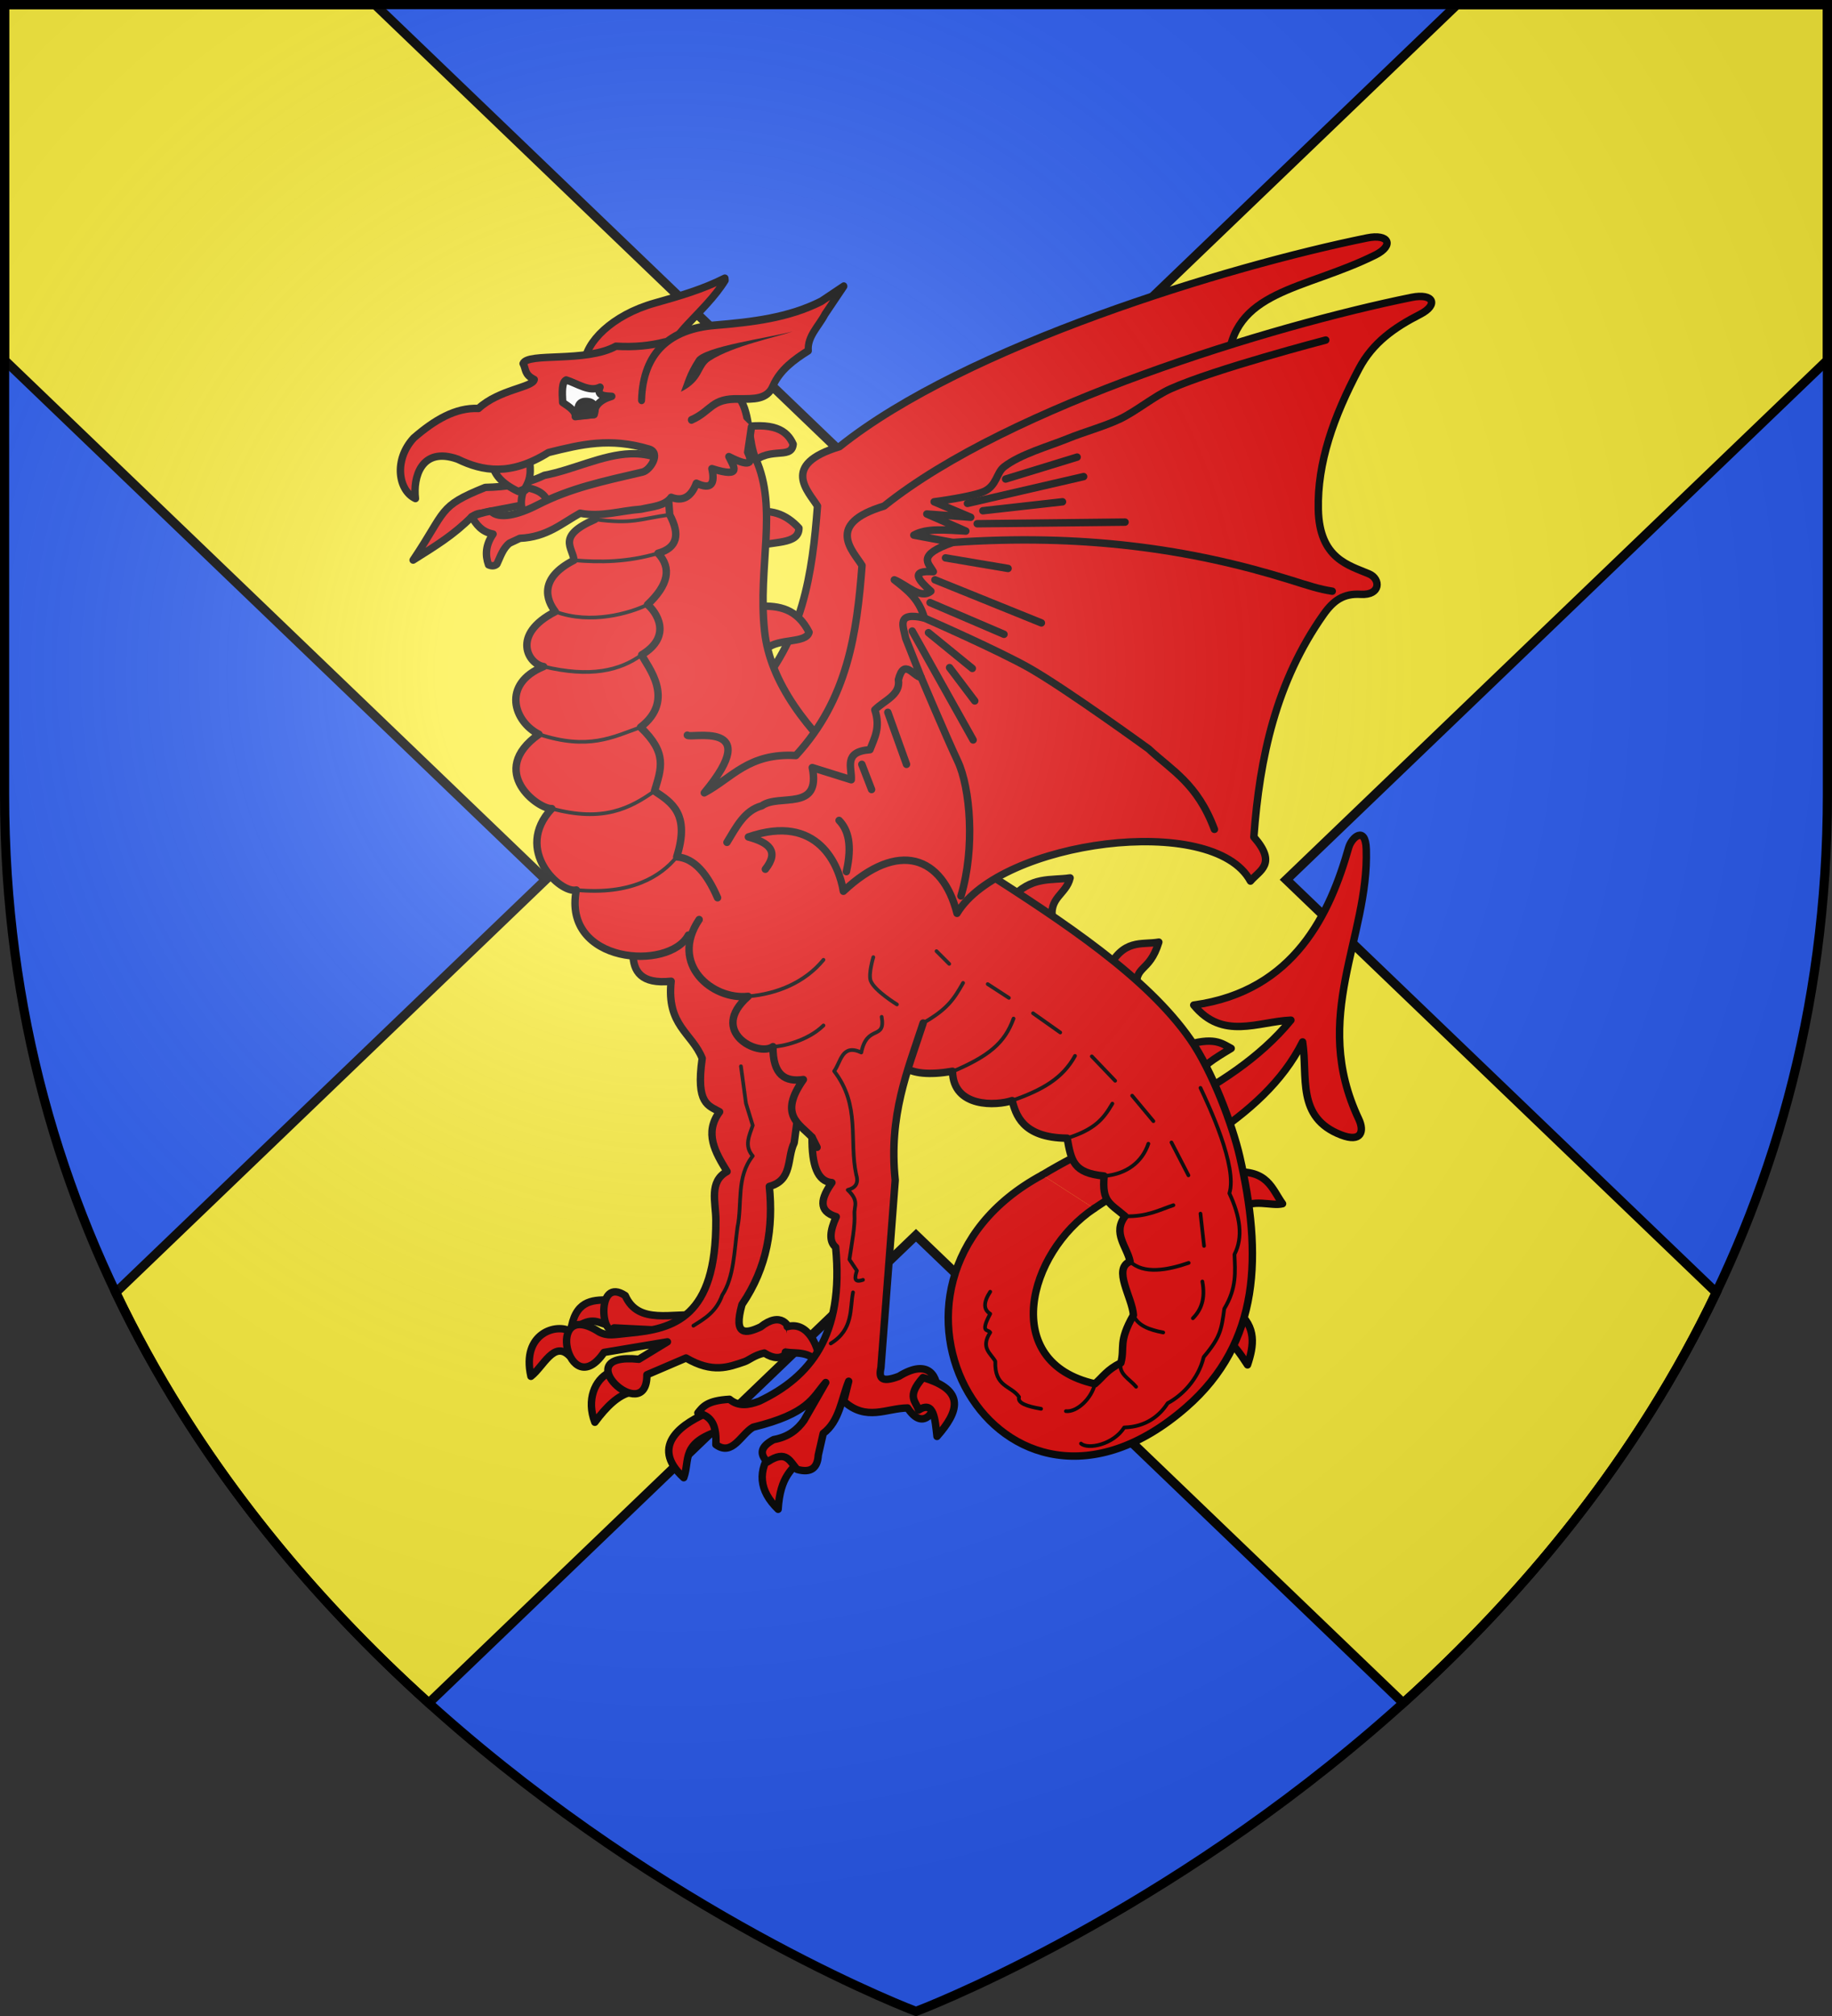 <?xml version="1.0" encoding="UTF-8" standalone="no"?>
<svg
   xmlns:dc="http://purl.org/dc/elements/1.1/"
   xmlns:cc="http://creativecommons.org/ns#"
   xmlns:rdf="http://www.w3.org/1999/02/22-rdf-syntax-ns#"
   xmlns:svg="http://www.w3.org/2000/svg"
   xmlns="http://www.w3.org/2000/svg"
   xmlns:xlink="http://www.w3.org/1999/xlink"
   xmlns:sodipodi="http://sodipodi.sourceforge.net/DTD/sodipodi-0.dtd"
   xmlns:inkscape="http://www.inkscape.org/namespaces/inkscape"
   width="600"
   height="660"
   viewBox="0 0 600 660"
   id="svg2"
   sodipodi:version="0.32"
   inkscape:version="0.46"
   sodipodi:docname="Blason_Landremont-A_54.svg"
   inkscape:output_extension="org.inkscape.output.svg.inkscape"
   version="1.0">
  <rect x="0" y="0" width="600" height="660" fill="#333333" stroke="none"/>
  <sodipodi:namedview
     inkscape:window-height="977"
     inkscape:window-width="1280"
     inkscape:pageshadow="2"
     inkscape:pageopacity="0.0"
     guidetolerance="10.0"
     gridtolerance="10.0"
     objecttolerance="10.0"
     borderopacity="1.0"
     bordercolor="#666666"
     pagecolor="#ffffff"
     id="base"
     showgrid="false"
     inkscape:zoom="1.1621212"
     inkscape:cx="300"
     inkscape:cy="330"
     inkscape:window-x="-4"
     inkscape:window-y="-4"
     inkscape:current-layer="layer4"
     inkscape:object-nodes="true"
     inkscape:window-maximized="1" />
  <defs
     id="defs4">
    <radialGradient
       id="Gradient1"
       gradientUnits="userSpaceOnUse"
       cx="-80"
       cy="-80"
       r="405">
      <stop
         style="stop-color:#fff;stop-opacity:0.31"
         offset="0"
         id="stop7" />
      <stop
         style="stop-color:#fff;stop-opacity:0.25"
         offset="0.19"
         id="stop9" />
      <stop
         style="stop-color:#6b6b6b;stop-opacity:0.125"
         offset="0.6"
         id="stop11" />
      <stop
         style="stop-color:#000;stop-opacity:0.125"
         offset="1"
         id="stop13" />
    </radialGradient>
    <clipPath
       id="shield_cut">
      <path
         id="shield"
         d="M -298.5,-298.5 L 298.5,-298.5 L 298.5,-40 C 298.5,246.31 0,358.5 0,358.5 C 0,358.5 -298.5,246.31 -298.5,-40 L -298.5,-298.5 z" />
    </clipPath>
  </defs>
  <g
     id="layer4"
     inkscape:label="Fond écu"
     inkscape:groupmode="layer"
     transform="translate(300,300)">
    <use
       xlink:href="#shield"
       id="use18"
       style="fill:#2b5df2"
       x="0"
       y="0"
       width="600"
       height="660" />
    <path
       style="fill:#fcef3c;stroke:#000000;stroke-opacity:1;stroke-width:3"
       d="M 1.5 1.5 L 1.5 117.906 L 178.719 288 L 37.906 423.156 C 64.258 478.353 101.895 522.774 140.438 557.531 L 300 404.406 L 459.562 557.531 C 498.105 522.774 535.742 478.353 562.094 423.156 L 421.281 288 L 598.5 117.906 L 598.5 1.5 L 477.219 1.5 L 300 171.594 L 122.781 1.5 L 1.5 1.5 z "
       transform="translate(-300,-300)"
       id="use2406" />
  </g>
  <g
     id="layer3"
     inkscape:label="Meubles"
     inkscape:groupmode="layer"
     transform="translate(300,300)">
    <g
       id="g7623"
       transform="matrix(1.6,0,0,1.6,-480,-564.445)">
      <path
         id="path38795"
         d="M 271.071,406.382 L 270.353,403.079"
         style="fill:none;fill-opacity:1;stroke:#000000;stroke-width:1.52;stroke-linecap:round;stroke-linejoin:round;stroke-miterlimit:4;stroke-dasharray:none;stroke-opacity:1" />
      <path
         sodipodi:nodetypes="cccsccc"
         id="path6333"
         d="M 266.292,307.709 C 276.931,296.139 278.789,282.573 279.833,268.823 C 278.041,265.883 272.086,260.374 284.346,256.671 C 310.029,236.061 363.923,219.719 392.326,213.965 C 396.813,213.056 397.922,215.465 394.062,217.437 C 379.376,224.749 364.586,224.525 363.823,239.961 L 286.883,321.925"
         style="fill:#e20909;fill-opacity:1;stroke:#000000;stroke-width:1.52;stroke-linecap:round;stroke-linejoin:round;stroke-miterlimit:4;stroke-dasharray:none;stroke-opacity:1" />
      <path
         style="fill:#e20909;fill-opacity:1;stroke:#000000;stroke-width:1.52;stroke-linecap:round;stroke-linejoin:round;stroke-miterlimit:4;stroke-dasharray:none;stroke-opacity:1"
         d="M 328.024,353.663 C 326.966,348.92 330.755,348.353 331.542,344.908 C 327.54,345.499 323.653,344.474 319.355,349.209"
         id="path6261"
         sodipodi:nodetypes="ccc" />
      <path
         style="fill:#e20909;fill-opacity:1;stroke:#000000;stroke-width:1.52;stroke-linecap:round;stroke-linejoin:round;stroke-miterlimit:4;stroke-dasharray:none;stroke-opacity:1"
         d="M 325.841,405.688 C 341.962,395.909 363.942,389.612 376.739,374.016 C 369.962,374.319 362.789,378.182 356.851,370.93 C 377.579,368.107 384.794,351.97 388.569,338.697 C 389.16,336.62 392.015,334.113 392.17,339.04 C 392.74,357.202 380.719,373.264 390.627,394.247 C 391.813,396.76 391.181,399.099 387.026,397.505 C 377.778,393.956 380.245,385.621 379.139,378.474 C 370.916,394.939 351.189,402.575 336.471,412.546"
         id="path6249"
         sodipodi:nodetypes="cccsssscc" />
      <path
         style="fill:#e20909;fill-opacity:1;stroke:#000000;stroke-width:1.52;stroke-linecap:round;stroke-linejoin:round;stroke-miterlimit:4;stroke-dasharray:none;stroke-opacity:1"
         d="M 364.755,405.122 C 372.062,404.533 372.836,408.555 375.03,411.574 C 372.749,412.168 368.741,410.354 366.428,412.769"
         id="path6267"
         sodipodi:nodetypes="ccc" />
      <path
         style="fill:#e20909;fill-opacity:1;stroke:#000000;stroke-width:1.52;stroke-linecap:round;stroke-linejoin:round;stroke-miterlimit:4;stroke-dasharray:none;stroke-opacity:1"
         d="M 365.711,433.557 C 369.753,436.83 369.166,440.647 367.862,444.549 C 364.406,439.159 363.731,439.726 362.366,438.814"
         id="path6269"
         sodipodi:nodetypes="ccc" />
      <path
         style="fill:#e20909;fill-opacity:1;stroke:#000000;stroke-width:1.52;stroke-linecap:round;stroke-linejoin:round;stroke-miterlimit:4;stroke-dasharray:none;stroke-opacity:1"
         d="M 263.017,252.91 C 270.929,251.446 273.608,253.346 274.856,256.166 C 274.506,259.641 269.459,256.085 265.68,260.902"
         id="path6271"
         sodipodi:nodetypes="ccc" />
      <path
         style="fill:#e20909;fill-opacity:1;stroke:#000000;stroke-width:1.52;stroke-linecap:round;stroke-linejoin:round;stroke-miterlimit:4;stroke-dasharray:none;stroke-opacity:1"
         d="M 265.976,270.373 C 270.083,269.229 273.372,270.402 276.04,273.333 C 276.074,276.843 270.34,275.916 267.456,277.181"
         id="path6273"
         sodipodi:nodetypes="ccc" />
      <path
         style="fill:#e20909;fill-opacity:1;stroke:#000000;stroke-width:1.52;stroke-linecap:round;stroke-linejoin:round;stroke-miterlimit:4;stroke-dasharray:none;stroke-opacity:1"
         d="M 268.048,289.316 C 271.945,289.195 275.637,289.789 278.112,294.644 C 277.508,296.993 271.768,295.817 269.412,298.039"
         id="path6275"
         sodipodi:nodetypes="ccc" />
      <path
         style="fill:#e20909;fill-opacity:1;stroke:#000000;stroke-width:1.52;stroke-linecap:round;stroke-linejoin:round;stroke-miterlimit:4;stroke-dasharray:none;stroke-opacity:1"
         d="M 237.058,431.264 C 233.558,431.245 230.156,431.459 229.309,437.743 C 233.528,434.328 234.811,435.946 236.804,436.346"
         id="path6281"
         sodipodi:nodetypes="ccc" />
      <path
         style="fill:#e20909;fill-opacity:1;stroke:#000000;stroke-width:1.52;stroke-linecap:round;stroke-linejoin:round;stroke-miterlimit:4;stroke-dasharray:none;stroke-opacity:1"
         d="M 255.732,434.44 C 250.301,433.785 243.176,436.516 240.488,430.375 C 234.473,426.391 235.6,439.274 238.201,436.981 L 255.986,437.87"
         id="path6279"
         sodipodi:nodetypes="cccc" />
      <path
         style="fill:#e20909;fill-opacity:1;stroke:#000000;stroke-width:1.52;stroke-linecap:round;stroke-linejoin:round;stroke-miterlimit:4;stroke-dasharray:none;stroke-opacity:1"
         d="M 229.055,442.697 C 225.891,439.517 223.737,444.918 221.179,446.889 C 219.156,437.923 226.645,435.959 229.309,437.743"
         id="path6283"
         sodipodi:nodetypes="ccc" />
      <path
         style="fill:#e20909;fill-opacity:1;stroke:#000000;stroke-width:1.52;stroke-linecap:round;stroke-linejoin:round;stroke-miterlimit:4;stroke-dasharray:none;stroke-opacity:1"
         d="M 241.504,450.192 C 239.091,450.761 236.677,453.014 234.264,456.289 C 232.499,451.73 234.245,447.604 237.185,446.127"
         id="path6285"
         sodipodi:nodetypes="ccc" />
      <path
         style="fill:#e20909;fill-opacity:1;stroke:#000000;stroke-width:1.52;stroke-linecap:round;stroke-linejoin:round;stroke-miterlimit:4;stroke-dasharray:none;stroke-opacity:1"
         d="M 243.263,350.031 C 243.628,355.177 237.504,367.374 249.877,366.054 C 248.923,375.157 254.117,376.573 256.237,381.832 C 254.875,391.273 257.578,391.475 259.799,392.772 C 256.609,397.06 258.879,401.027 261.326,404.983 C 257.554,407.037 259.019,411.278 259.036,414.905 C 259.131,434.927 250.436,437.194 241.227,438.056 C 238.1,438.349 236.914,438.744 235.12,437.8 C 223.839,430.502 228.781,452.772 236.14,442.001 L 249.114,439.837 L 243.263,443.399 C 228.073,441.831 244.999,457.487 244.916,446.578 L 252.93,443.144 C 258.373,446.314 261.615,445.021 264.887,443.908 C 265.82,443.591 266.923,442.551 268.958,442.127 C 276.646,447.062 276.234,430.408 268.195,436.784 C 265.182,438.187 262.561,438.723 264.379,432.205 C 269.621,424.524 270.815,416.393 269.976,408.036 C 274.803,406.776 273.542,402.195 275.064,399.132 L 277.862,378.27 L 279.643,351.049"
         id="path6277"
         sodipodi:nodetypes="cccccssccccccsccccccc" />
      <path
         style="fill:#e20909;fill-opacity:1;stroke:#000000;stroke-width:1.52;stroke-linecap:round;stroke-linejoin:round;stroke-miterlimit:4;stroke-dasharray:none;stroke-opacity:1"
         d="M 339.188,363.785 C 342.459,357.199 346.133,358.689 349.702,358.05 C 347.71,364.615 344.491,362.517 345.248,368.086"
         id="path6263"
         sodipodi:nodetypes="ccc" />
      <path
         style="fill:#e20909;fill-opacity:1;stroke:#000000;stroke-width:1.52;stroke-linecap:round;stroke-linejoin:round;stroke-miterlimit:4;stroke-dasharray:none;stroke-opacity:1"
         d="M 354.72,379.316 C 361.024,377.305 362.509,378.736 364.516,379.794 C 360.648,382.118 358.853,383.306 357.826,385.051"
         id="path6265"
         sodipodi:nodetypes="ccc" />
      <path
         style="fill:#e20909;fill-opacity:1;stroke:#000000;stroke-width:1.52;stroke-linecap:round;stroke-linejoin:round;stroke-miterlimit:4;stroke-dasharray:none;stroke-opacity:1"
         d="M 325.841,405.688 C 284.449,427.989 317.141,486.454 355.308,453.226 C 370.599,439.913 370.826,421.831 366.281,401.962 C 364.813,395.548 360.6,384.332 356.165,377.959 C 347.219,365.105 330.215,353.935 313.714,343.372 C 300.016,333.266 271.294,315.698 269.002,294.444 C 267.569,281.152 271.799,269.379 267.182,259.144 C 265.702,255.862 266.055,249.788 263.926,246.884 C 259.111,241.654 252.454,238.333 245.408,237.713 L 245.922,272.174 L 239.236,317.609 L 247.294,349.156 L 294.957,378.131 C 295.258,382.826 297.643,386.132 307.473,384.474 C 307.601,392.029 316.527,391.542 319.669,390.475 C 320.435,393.126 321.58,398.095 330.939,398.167 C 331.806,402.875 332.201,405.276 338.506,405.906 C 338.061,411.221 339.58,411.392 342.792,414.135 C 340.178,417.591 343.181,420.345 343.821,423.394 C 340.197,424.911 344.253,430.695 344.506,434.366 C 341.323,439.951 342.791,440.882 341.935,444.139 C 339.048,445.568 338.288,446.997 336.62,448.425 C 317.061,444.054 322.888,421.623 336.471,412.546"
         id="path6247"
         sodipodi:nodetypes="cssscsscccccccccccccccc" />
      <path
         style="fill:#e20909;fill-opacity:1;stroke:#000000;stroke-width:1.52;stroke-linecap:round;stroke-linejoin:round;stroke-miterlimit:4;stroke-dasharray:none;stroke-opacity:1"
         d="M 259.38,348.97 C 257.301,344.196 254.707,340.868 251.017,340.607 C 253.815,331.805 249.958,329.443 246.476,327.139 C 247.873,322.495 249.165,319.36 243.609,314.084 C 251,308.414 244.891,301.5 243.848,299.269 C 250.398,295.331 246.654,290.292 245.043,288.994 C 249.3,285.007 250.048,281.498 247.193,278.48 C 251.197,277.371 251.719,274.613 249.583,270.595 L 249.128,264.38 C 245.022,266.365 239.722,264.833 235.961,266.818 L 234.29,271.551 C 226.31,275.016 229.779,277.296 229.989,279.914 C 222.655,283.643 224.367,288.123 226.166,290.428 C 216.957,295.133 220.69,301.241 223.777,301.658 C 215.043,305.226 217.718,313.002 222.821,315.517 C 212.092,323.101 222.774,330.947 225.449,330.724 C 217.482,339.214 227.283,348.205 230.467,347.384 C 227.552,362.514 249.468,364.022 253.406,356.616"
         id="path6245"
         sodipodi:nodetypes="cccccccccccccccccc" />
      <path
         style="fill:#e20909;fill-opacity:1;stroke:#000000;stroke-width:1.52;stroke-linecap:round;stroke-linejoin:round;stroke-miterlimit:4;stroke-dasharray:none;stroke-opacity:1"
         d="M 273.643,436.727 C 278.032,435.527 280.228,441.128 280.375,444.476 C 278.004,441.604 275.633,442.303 273.262,441.935"
         id="path6287"
         sodipodi:nodetypes="ccc" />
      <path
         style="fill:#e20909;fill-opacity:1;stroke:#000000;stroke-width:1.52;stroke-linecap:round;stroke-linejoin:round;stroke-miterlimit:4;stroke-dasharray:none;stroke-opacity:1"
         d="M 257.767,454.158 C 252.542,456.29 245.147,460.93 252.46,467.632 C 253.808,463.971 251.712,460.504 260.102,457.931"
         id="path6291"
         sodipodi:nodetypes="ccc" />
      <path
         style="fill:#e20909;fill-opacity:1;stroke:#000000;stroke-width:1.52;stroke-linecap:round;stroke-linejoin:round;stroke-miterlimit:4;stroke-dasharray:none;stroke-opacity:1"
         d="M 276.989,463.5 C 274.732,465.73 272.197,467.27 271.779,474.099 C 267.827,470.267 267.468,466.194 270.701,461.883"
         id="path6293"
         sodipodi:nodetypes="ccc" />
      <path
         style="fill:#e20909;fill-opacity:1;stroke:#000000;stroke-width:1.52;stroke-linecap:round;stroke-linejoin:round;stroke-miterlimit:4;stroke-dasharray:none;stroke-opacity:1"
         d="M 255.612,353.431 C 249.471,362.513 258.259,369.95 265.64,369.147 C 257.457,376.314 267.649,381.609 270.721,379.436 C 270.69,385.318 273.265,386.698 276.946,386.169 C 271.81,393.448 276.127,395.214 278.724,397.983 C 278.652,403.61 279.815,407.044 282.789,407.256 C 280.552,410.429 279.853,413.09 283.678,414.242 C 282.366,417.111 282.156,419.291 283.551,420.467 C 285.326,438.533 278.288,447.052 267.926,451.97 C 265.758,452.794 263.661,453.118 261.829,451.589 C 257.206,451.849 256.352,453.137 255.351,454.384 C 257.454,454.918 259.27,455.985 259.034,460.862 C 262.422,463.346 264.17,458.725 266.656,457.306 C 278.068,454.496 278.799,451.291 281.519,448.159 L 277.073,455.908 C 275.726,457.803 273.882,459.301 270.848,459.846 C 267.981,461.371 268.054,462.895 269.578,464.419 C 273.57,461.744 274.231,464.479 275.675,465.944 C 278.527,466.735 279.851,465.617 279.994,463.022 L 281.011,458.576 C 284.341,456.082 284.718,451.619 286.219,447.905 L 285.203,451.97 C 289.832,456.185 293.961,453.406 298.287,453.368 C 304.399,462.7 308.872,439.263 296.508,446.889 C 292.555,448.393 292.436,446.947 292.824,445.111 L 295.746,406.748 C 294.373,393.459 298.291,384.327 301.462,374.609"
         id="path6289"
         sodipodi:nodetypes="ccccccccccccccccccccccccccc" />
      <path
         style="fill:#e20909;fill-opacity:1;stroke:#000000;stroke-width:1.52;stroke-linecap:round;stroke-linejoin:round;stroke-miterlimit:4;stroke-dasharray:none;stroke-opacity:1"
         d="M 301.421,447.152 C 297.893,451.161 300.073,452 300.523,453.799 C 303.71,451.737 303.891,455.686 304.296,459.188 C 308.656,454.226 310.36,449.739 301.421,447.152 z"
         id="path6295"
         sodipodi:nodetypes="cccc" />
      <path
         style="fill:#e20909;fill-opacity:1;stroke:#000000;stroke-width:1.52;stroke-linecap:round;stroke-linejoin:round;stroke-miterlimit:4;stroke-dasharray:none;stroke-opacity:1"
         d="M 232.178,239.578 C 232.34,235.408 237.689,229.767 246.525,227.284 C 251.578,225.865 256.406,224.458 260.868,222.195 L 260.908,222.656 C 256.779,229.35 248.623,234.407 249.809,238.268 L 232.178,239.578 z"
         id="path6201"
         sodipodi:nodetypes="cscccc" />
      <path
         style="fill:#e20909;fill-opacity:1;stroke:#000000;stroke-width:1.52;stroke-linecap:round;stroke-linejoin:round;stroke-miterlimit:4;stroke-dasharray:none;stroke-opacity:1"
         d="M 241.574,258.123 C 235.744,258.33 229.777,261.442 223.904,262.54 C 220.222,264.346 216.103,264.91 211.815,265.01 C 202.068,268.951 203.998,269.582 197.066,279.878 C 201.683,276.966 205.369,274.739 209.06,271.019 C 210.608,269.998 210.581,270.587 213.003,269.855 L 244.923,263.728 L 247.345,259.073 C 245.442,258.315 243.517,258.054 241.574,258.123 z"
         id="path6203"
         sodipodi:nodetypes="ccccccccc" />
      <path
         style="fill:#e20909;fill-opacity:1;stroke:#000000;stroke-width:1.52;stroke-linecap:round;stroke-linejoin:round;stroke-miterlimit:4;stroke-dasharray:none;stroke-opacity:1"
         d="M 213.258,259.873 C 213.443,262.121 215.023,264.144 218.6,265.843 L 219.848,265.355 C 221.61,262.717 220.94,260.595 220.785,258.363 L 213.258,259.873 z"
         id="path6205"
         sodipodi:nodetypes="ccccc" />
      <path
         style="fill:#e20909;fill-opacity:1;stroke:#000000;stroke-width:1.52;stroke-linecap:round;stroke-linejoin:round;stroke-miterlimit:4;stroke-dasharray:none;stroke-opacity:1"
         d="M 219.881,270.653 C 219.005,269.152 219.069,267.569 219.556,265.949 L 220.6,265.1 C 224.27,265.915 224.107,267.444 225.284,268.477 L 219.881,270.653 z"
         id="path6207"
         sodipodi:nodetypes="ccccc" />
      <path
         style="fill:#e20909;fill-opacity:1;stroke:#000000;stroke-width:1.52;stroke-linecap:round;stroke-linejoin:round;stroke-miterlimit:4;stroke-dasharray:none;stroke-opacity:1"
         d="M 248.58,235.244 C 245.669,236.003 242.386,236.351 238.578,236.119 C 232.371,239.525 220.496,237.33 219.579,239.671 C 220.23,240.857 219.768,241.873 221.853,242.933 C 221.577,244.565 214.705,244.928 210.441,248.855 C 205.739,248.633 201.404,251.24 197.202,254.881 C 193.019,259.393 194.033,265.659 197.539,267.289 C 197.016,263.022 198.689,256.561 206.187,259.232 C 211.333,261.73 217.023,262.689 224.75,257.878 C 231.534,256.191 237.338,254.769 245.335,257.159 C 247.871,257.917 245.604,261.502 244.026,261.87 C 235.829,263.781 229.266,265.142 222.426,268.645 C 218.554,270.628 214.601,271.596 212.999,269.866 C 211.541,270.066 209.785,270.642 209.053,271.018 C 210.005,272.586 211.045,274.087 213.426,274.552 C 211.904,276.758 211.773,278.842 212.503,280.852 C 213.18,281.139 213.756,281.11 214.21,280.702 C 214.93,279.18 215.421,277.5 216.785,276.421 L 218.91,275.424 C 224.48,275.181 227.486,272.356 231.243,270.289 C 235.496,271.132 239.555,269.76 243.708,269.469 C 246.002,268.945 248.616,268.812 249.886,267.036 C 252.148,267.89 253.925,267.122 255.042,264.151 C 258.177,265.607 258.88,264.192 258.222,261.169 C 264.661,263.205 262.609,260.646 261.694,258.702 C 265.938,260.876 266.721,260.165 265.55,257.824 L 266.323,252.619"
         id="path6209"
         sodipodi:nodetypes="cccccccccsssccccccccccccccc" />
      <path
         style="fill:#ffffff;fill-opacity:1;stroke:#000000;stroke-width:1.52;stroke-linecap:round;stroke-linejoin:round;stroke-miterlimit:4;stroke-dasharray:none;stroke-opacity:1"
         d="M 228.393,243.024 C 227.473,243.488 227.555,245.528 227.677,247.631 C 229.088,248.549 230.408,249.475 230.254,250.529 L 234.089,250.099 C 234.131,248.341 235.294,247.078 237.722,246.373 C 236.169,246.295 234.562,246.256 235.321,244.501 C 233.149,245.575 230.723,243.758 228.393,243.024 z"
         id="path6211"
         sodipodi:nodetypes="ccccccc" />
      <path
         style="fill:#000000;fill-opacity:1;stroke:#000000;stroke-width:1.52;stroke-linecap:round;stroke-linejoin:round;stroke-miterlimit:4;stroke-dasharray:none;stroke-opacity:1"
         d="M 231.271,250.346 L 234.089,250.099 C 234.512,249.098 234.529,247.36 232.306,247.415 C 230.68,247.456 230.505,249.24 231.271,250.346 z"
         id="path6213"
         sodipodi:nodetypes="ccsc" />
      <g
         id="g6215"
         transform="matrix(0.757,-6.6238365e-2,7.2862201e-2,0.833,37.513,102.103)"
         style="stroke-width:1.907;stroke-miterlimit:4;stroke-dasharray:none">
        <path
           sodipodi:nodetypes="csccccccc"
           id="path6217"
           d="M 253.83,194.349 C 255.312,182.621 263.282,177.575 275.19,177.616 C 285.327,177.652 295.193,177.409 304.382,174.056 L 310.79,170.852 L 305.094,177.26 C 303.151,180.054 299.731,182.355 299.754,185.805 C 295.628,187.73 291.735,189.889 289.43,193.637 C 287.593,196.963 283.794,196.368 280.174,196.129 C 272.544,195.251 272.41,198.461 266.745,200.203"
           style="opacity:1;fill:#e20909;fill-opacity:1;stroke:#000000;stroke-width:1.907;stroke-linecap:round;stroke-linejoin:round;stroke-miterlimit:4;stroke-dasharray:none;stroke-opacity:1" />
        <path
           sodipodi:nodetypes="cscsc"
           id="path6219"
           d="M 296.028,180.789 C 289.474,181.851 271.837,182.533 269.443,185.359 C 266.479,188.858 266.044,190.482 264.597,193.112 C 270.903,190.833 270.184,187.578 273.236,186.121 C 279.799,182.988 291.534,181.842 296.028,180.789 z"
           style="opacity:1;fill:#000000;fill-opacity:1;stroke:none;stroke-width:1.907;stroke-linecap:round;stroke-linejoin:round;stroke-miterlimit:4;stroke-dasharray:none;stroke-opacity:1" />
      </g>
      <path
         style="fill:#e20909;fill-opacity:1;stroke:#000000;stroke-width:1.52;stroke-linecap:round;stroke-linejoin:round;stroke-miterlimit:4;stroke-dasharray:none;stroke-opacity:1"
         d="M 253.191,315.703 C 253.566,316.513 269.189,312.41 256.663,327.508 C 262.362,324.466 265.707,319.306 275.412,319.869 C 286.051,308.299 287.909,294.733 288.953,280.983 C 287.161,278.043 281.206,272.534 293.466,268.83 C 319.149,248.221 373.043,231.879 401.446,226.125 C 405.933,225.216 407.042,227.625 403.182,229.597 C 397.922,232.284 393.502,235.384 390.683,240.707 C 385.451,250.585 382.139,259.941 382.35,269.525 C 382.573,279.654 388.656,280.947 392.766,282.719 C 395.12,283.733 395.172,287.125 391.03,286.885 C 387.499,286.681 385.453,288.125 383.392,291.051 C 373.737,304.753 370.343,320.187 369.156,336.535 C 374.007,342.085 370.311,343.362 368.462,345.562 C 360.817,331.387 317.267,337.318 308.396,352.159 C 305.443,340.521 296.449,337.028 285.133,347.645 C 284.299,342.453 279.994,331.585 265.69,336.535 C 269.773,337.637 272.132,339.385 269.162,343.132"
         id="path6297"
         sodipodi:nodetypes="cccccssssssscccccc" />
      <path
         style="fill:none;fill-opacity:1;stroke:#000000;stroke-width:1.52;stroke-linecap:round;stroke-linejoin:round;stroke-miterlimit:4;stroke-dasharray:none;stroke-opacity:1"
         d="M 261.305,337.635 C 263.206,334.538 264.851,331.12 268.456,330.151 C 271.945,327.61 280.634,331.469 278.767,322.335 L 286.749,324.829 C 286.918,322.353 285.043,319.09 290.574,318.676 C 291.473,316.3 292.789,314.174 291.572,310.527 C 293.456,308.614 296.895,307.479 296.395,304.374 C 297.577,299.773 299.475,303.759 301.051,303.875 L 297.891,295.893 C 297.392,293.442 295.842,290.361 301.716,291.735 C 300.56,287.639 298.006,285.871 295.563,283.919 C 298.09,284.919 300.914,288.003 303.047,286.247 C 300.48,283.952 298.686,281.93 303.546,282.256 C 302.567,280.491 300.036,278.882 307.537,276.269 L 299.555,274.772 C 302.187,273.275 306.288,273.735 310.198,273.941 L 302.215,270.448 L 311.196,271.114 L 303.712,267.954 C 303.712,267.954 311.683,266.913 314.023,265.792 C 316.525,264.593 316.496,261.973 318.014,260.803 C 321.429,258.171 327.161,256.613 331.152,254.982 C 334.309,253.692 338.722,252.469 341.795,250.991 C 345.041,249.429 348.819,246.311 352.106,244.838 C 361.221,240.754 383.87,234.86 383.87,234.86"
         id="path6299"
         sodipodi:nodetypes="cccccccccccccccccccsssssc" />
      <path
         style="fill:none;fill-opacity:1;stroke:#000000;stroke-width:1.52;stroke-linecap:round;stroke-linejoin:round;stroke-miterlimit:4;stroke-dasharray:none;stroke-opacity:1"
         d="M 307.537,276.269 C 334.103,274.437 356.209,277.566 376.553,283.919 C 380.646,285.197 382.454,285.81 385.201,286.247"
         id="path6301"
         sodipodi:nodetypes="csc" />
      <path
         style="fill:none;fill-opacity:1;stroke:#000000;stroke-width:1.52;stroke-linecap:round;stroke-linejoin:round;stroke-miterlimit:4;stroke-dasharray:none;stroke-opacity:1"
         d="M 301.716,291.735 C 301.716,291.735 317.102,298.473 323.336,302.046 C 330.971,306.422 347.616,318.51 347.616,318.51 C 352.368,322.949 357.574,325.574 361.087,334.974"
         id="path6303"
         sodipodi:nodetypes="cscc" />
      <path
         style="fill:none;fill-opacity:1;stroke:#000000;stroke-width:1.52;stroke-linecap:round;stroke-linejoin:round;stroke-miterlimit:4;stroke-dasharray:none;stroke-opacity:1"
         d="M 309.2,348.611 C 312.134,338.831 311.114,326.469 308.535,321.004 C 306.142,315.933 301.051,303.875 301.051,303.875"
         id="path6305"
         sodipodi:nodetypes="csc" />
      <path
         style="fill:none;fill-opacity:1;stroke:#000000;stroke-width:1.52;stroke-linecap:round;stroke-linejoin:round;stroke-miterlimit:4;stroke-dasharray:none;stroke-opacity:1"
         d="M 310.531,268.286 L 334.312,262.798"
         id="path6307" />
      <path
         style="fill:none;fill-opacity:1;stroke:#000000;stroke-width:1.52;stroke-linecap:round;stroke-linejoin:round;stroke-miterlimit:4;stroke-dasharray:none;stroke-opacity:1"
         d="M 318.347,263.297 L 332.981,258.807"
         id="path6309" />
      <path
         style="fill:none;fill-opacity:1;stroke:#000000;stroke-width:1.52;stroke-linecap:round;stroke-linejoin:round;stroke-miterlimit:4;stroke-dasharray:none;stroke-opacity:1"
         d="M 313.69,269.783 L 329.988,267.954"
         id="path6311" />
      <path
         style="fill:none;fill-opacity:1;stroke:#000000;stroke-width:1.52;stroke-linecap:round;stroke-linejoin:round;stroke-miterlimit:4;stroke-dasharray:none;stroke-opacity:1"
         d="M 312.526,272.444 L 342.793,272.111"
         id="path6313" />
      <path
         style="fill:none;fill-opacity:1;stroke:#000000;stroke-width:1.52;stroke-linecap:round;stroke-linejoin:round;stroke-miterlimit:4;stroke-dasharray:none;stroke-opacity:1"
         d="M 306.04,279.429 L 318.846,281.591"
         id="path6315" />
      <path
         style="fill:none;fill-opacity:1;stroke:#000000;stroke-width:1.52;stroke-linecap:round;stroke-linejoin:round;stroke-miterlimit:4;stroke-dasharray:none;stroke-opacity:1"
         d="M 303.878,283.919 L 325.664,292.733"
         id="path6317" />
      <path
         style="fill:none;fill-opacity:1;stroke:#000000;stroke-width:1.52;stroke-linecap:round;stroke-linejoin:round;stroke-miterlimit:4;stroke-dasharray:none;stroke-opacity:1"
         d="M 302.881,288.575 L 318.014,295.061"
         id="path6319" />
      <path
         style="fill:none;fill-opacity:1;stroke:#000000;stroke-width:1.52;stroke-linecap:round;stroke-linejoin:round;stroke-miterlimit:4;stroke-dasharray:none;stroke-opacity:1"
         d="M 299.222,294.396 L 311.695,316.681"
         id="path6321" />
      <path
         style="fill:none;fill-opacity:1;stroke:#000000;stroke-width:1.52;stroke-linecap:round;stroke-linejoin:round;stroke-miterlimit:4;stroke-dasharray:none;stroke-opacity:1"
         d="M 302.548,294.729 L 311.528,302.046"
         id="path6323" />
      <path
         style="fill:none;fill-opacity:1;stroke:#000000;stroke-width:1.52;stroke-linecap:round;stroke-linejoin:round;stroke-miterlimit:4;stroke-dasharray:none;stroke-opacity:1"
         d="M 306.872,301.88 L 312.027,308.698"
         id="path6325" />
      <path
         style="fill:none;fill-opacity:1;stroke:#000000;stroke-width:1.52;stroke-linecap:round;stroke-linejoin:round;stroke-miterlimit:4;stroke-dasharray:none;stroke-opacity:1"
         d="M 294.233,311.026 L 298.058,321.67"
         id="path6327" />
      <path
         style="fill:none;fill-opacity:1;stroke:#000000;stroke-width:1.52;stroke-linecap:round;stroke-linejoin:round;stroke-miterlimit:4;stroke-dasharray:none;stroke-opacity:1"
         d="M 288.911,321.67 L 290.907,326.825"
         id="path6329" />
      <path
         style="fill:none;fill-opacity:1;stroke:#000000;stroke-width:1.52;stroke-linecap:round;stroke-linejoin:round;stroke-miterlimit:4;stroke-dasharray:none;stroke-opacity:1"
         d="M 285.751,343.622 C 286.981,338.154 286.121,335.075 284.255,333.145"
         id="path6331"
         sodipodi:nodetypes="cc" />
      <path
         style="fill:none;fill-opacity:1;stroke:#000000;stroke-width:0.76;stroke-linecap:round;stroke-linejoin:round;stroke-miterlimit:4;stroke-dasharray:none;stroke-opacity:1"
         d="M 229.989,279.914 C 235.351,280.368 240.913,280.323 247.193,278.48"
         id="path6365"
         sodipodi:nodetypes="cc" />
      <path
         style="fill:none;fill-opacity:1;stroke:#000000;stroke-width:0.76;stroke-linecap:round;stroke-linejoin:round;stroke-miterlimit:4;stroke-dasharray:none;stroke-opacity:1"
         d="M 226.166,290.428 C 233.406,293.108 241.397,290.771 245.043,288.994"
         id="path6367"
         sodipodi:nodetypes="cc" />
      <path
         style="fill:none;fill-opacity:1;stroke:#000000;stroke-width:0.76;stroke-linecap:round;stroke-linejoin:round;stroke-miterlimit:4;stroke-dasharray:none;stroke-opacity:1"
         d="M 223.777,301.658 C 233.308,303.961 239.393,302.504 243.848,299.269"
         id="path6369"
         sodipodi:nodetypes="cc" />
      <path
         style="fill:none;fill-opacity:1;stroke:#000000;stroke-width:0.76;stroke-linecap:round;stroke-linejoin:round;stroke-miterlimit:4;stroke-dasharray:none;stroke-opacity:1"
         d="M 222.821,315.517 C 232.923,318.847 237.957,316.094 243.609,314.084"
         id="path6371"
         sodipodi:nodetypes="cc" />
      <path
         style="fill:none;fill-opacity:1;stroke:#000000;stroke-width:0.76;stroke-linecap:round;stroke-linejoin:round;stroke-miterlimit:4;stroke-dasharray:none;stroke-opacity:1"
         d="M 225.449,330.724 C 235.927,333.575 241.468,330.668 246.476,327.139"
         id="path6373"
         sodipodi:nodetypes="cc" />
      <path
         style="fill:none;fill-opacity:1;stroke:#000000;stroke-width:0.76;stroke-linecap:round;stroke-linejoin:round;stroke-miterlimit:4;stroke-dasharray:none;stroke-opacity:1"
         d="M 230.467,347.384 C 241.564,348.462 247.766,344.643 251.017,340.607"
         id="path6375"
         sodipodi:nodetypes="cc" />
      <path
         style="fill:none;fill-opacity:1;stroke:#000000;stroke-width:0.76;stroke-linecap:round;stroke-linejoin:round;stroke-miterlimit:4;stroke-dasharray:none;stroke-opacity:1"
         d="M 234.29,271.551 C 242.105,272.591 243.449,271.437 249.583,270.595"
         id="path6377"
         sodipodi:nodetypes="cc" />
      <path
         style="fill:none;fill-opacity:1;stroke:#000000;stroke-width:0.76;stroke-linecap:round;stroke-linejoin:round;stroke-miterlimit:4;stroke-dasharray:none;stroke-opacity:1"
         d="M 338.506,405.906 C 343.069,405.53 346.284,403.091 347.564,399.295"
         id="path6387"
         sodipodi:nodetypes="cc" />
      <path
         style="fill:none;fill-opacity:1;stroke:#000000;stroke-width:0.76;stroke-linecap:round;stroke-linejoin:round;stroke-miterlimit:4;stroke-dasharray:none;stroke-opacity:1"
         d="M 342.792,414.135 C 347.267,414.265 349.721,412.878 352.689,411.878"
         id="path6389"
         sodipodi:nodetypes="cc" />
      <path
         style="fill:none;fill-opacity:1;stroke:#000000;stroke-width:0.76;stroke-linecap:round;stroke-linejoin:round;stroke-miterlimit:4;stroke-dasharray:none;stroke-opacity:1"
         d="M 343.821,423.394 C 346.594,426.084 351.499,425.165 355.814,423.683"
         id="path6391"
         sodipodi:nodetypes="cc" />
      <path
         style="fill:none;fill-opacity:1;stroke:#000000;stroke-width:0.76;stroke-linecap:round;stroke-linejoin:round;stroke-miterlimit:4;stroke-dasharray:none;stroke-opacity:1"
         d="M 344.506,434.366 C 345.359,436.495 347.755,437.388 350.606,437.918"
         id="path6393"
         sodipodi:nodetypes="cc" />
      <path
         style="fill:none;fill-opacity:1;stroke:#000000;stroke-width:0.76;stroke-linecap:round;stroke-linejoin:round;stroke-miterlimit:4;stroke-dasharray:none;stroke-opacity:1"
         d="M 341.935,444.139 C 341.391,446.402 343.783,447.49 345.05,449.028"
         id="path6395"
         sodipodi:nodetypes="cc" />
      <path
         style="fill:none;fill-opacity:1;stroke:#000000;stroke-width:0.76;stroke-linecap:round;stroke-linejoin:round;stroke-miterlimit:4;stroke-dasharray:none;stroke-opacity:1"
         d="M 336.62,448.425 C 335.958,451.404 332.956,454.262 330.684,454.02"
         id="path6397"
         sodipodi:nodetypes="cc" />
      <path
         style="fill:none;fill-opacity:1;stroke:#000000;stroke-width:0.76;stroke-linecap:round;stroke-linejoin:round;stroke-miterlimit:4;stroke-dasharray:none;stroke-opacity:1"
         d="M 325.607,453.542 C 322.816,453.053 320.689,452.399 321.093,451.112 C 319.445,448.726 316.04,449.151 316.233,443.82 C 315.294,442.148 313.144,441.082 315.191,437.918 C 314.766,437.192 313.042,438.135 315.191,434.099 C 313.745,433.214 313.819,431.678 315.191,429.585"
         id="path6399"
         sodipodi:nodetypes="cccccc" />
      <path
         style="fill:none;fill-opacity:1;stroke:#000000;stroke-width:0.76;stroke-linecap:round;stroke-linejoin:round;stroke-miterlimit:4;stroke-dasharray:none;stroke-opacity:1"
         d="M 358.229,387.876 C 359.885,391.412 365.848,404.001 364.147,409.447 C 366.349,414.17 367.006,418.43 365.188,421.947 C 365.333,425.41 365.689,428.814 363.105,433.057 C 362.517,437.319 362.366,438.814 358.892,442.936 C 357.785,447.565 354.391,450.87 351.513,452.389 C 349.933,454.868 347.188,457.219 342.62,457.361 C 340.395,460.871 335.204,461.92 333.776,460.653"
         id="path6401"
         sodipodi:nodetypes="cccccccc" />
      <path
         style="fill:none;fill-opacity:1;stroke:#000000;stroke-width:0.76;stroke-linecap:round;stroke-linejoin:round;stroke-miterlimit:4;stroke-dasharray:none;stroke-opacity:1"
         d="M 358.614,427.489 C 359.288,431.104 358.324,433.345 356.676,435.012"
         id="path6405"
         sodipodi:nodetypes="cc" />
      <path
         id="path38863"
         d="M 279.749,400.033 L 278.724,397.983"
         style="fill:none;fill-opacity:1;stroke:#000000;stroke-width:1.52;stroke-linecap:round;stroke-linejoin:round;stroke-miterlimit:4;stroke-dasharray:none;stroke-opacity:1" />
      <path
         style="fill:none;fill-opacity:1;stroke:#000000;stroke-width:0.76;stroke-linecap:round;stroke-linejoin:round;stroke-miterlimit:4;stroke-dasharray:none;stroke-opacity:1"
         d="M 301.462,374.609 C 306.423,371.765 307.729,369.766 309.636,366.394"
         id="path6379"
         sodipodi:nodetypes="cc" />
      <path
         style="fill:none;fill-opacity:1;stroke:#000000;stroke-width:0.76;stroke-linecap:round;stroke-linejoin:round;stroke-miterlimit:4;stroke-dasharray:none;stroke-opacity:1"
         d="M 306.858,384.796 C 315.045,381.391 318.138,378.671 319.969,373.686"
         id="path6381"
         sodipodi:nodetypes="cc" />
      <path
         style="fill:none;fill-opacity:1;stroke:#000000;stroke-width:0.76;stroke-linecap:round;stroke-linejoin:round;stroke-miterlimit:4;stroke-dasharray:none;stroke-opacity:1"
         d="M 319.669,390.475 C 325.828,388.314 329.997,385.969 332.551,381.324"
         id="path6383"
         sodipodi:nodetypes="cc" />
      <path
         style="fill:none;fill-opacity:1;stroke:#000000;stroke-width:0.76;stroke-linecap:round;stroke-linejoin:round;stroke-miterlimit:4;stroke-dasharray:none;stroke-opacity:1"
         d="M 330.939,398.167 C 336.447,396.417 338.289,394.385 340.195,391.095"
         id="path6407"
         sodipodi:nodetypes="cc" />
      <path
         style="fill:none;fill-opacity:1;stroke:#000000;stroke-width:0.76;stroke-linecap:round;stroke-linejoin:round;stroke-miterlimit:4;stroke-dasharray:none;stroke-opacity:1"
         d="M 289.151,427.155 C 287.189,427.836 287.474,426.616 287.899,425.277 L 286.373,422.988 C 286.894,419.352 287.554,416.163 287.404,413.676 C 287.304,412.029 288.434,411.044 286.026,408.753 C 287.495,408.359 288.344,407.514 287.762,405.628 C 286.258,398.568 288.686,391.509 283.248,384.449 C 284.656,382.525 284.823,378.78 288.804,380.63 C 289.978,374.771 293.819,378.23 292.97,373.338"
         id="path6409"
         sodipodi:nodetypes="cccsccccc" />
      <path
         style="fill:none;fill-opacity:1;stroke:#000000;stroke-width:0.76;stroke-linecap:round;stroke-linejoin:round;stroke-miterlimit:4;stroke-dasharray:none;stroke-opacity:1"
         d="M 254.431,436.529 C 256.746,435.083 259.109,433.726 260.333,430.279 C 262.751,426.614 262.785,421.279 263.458,416.391 C 264.471,411.524 263.151,406.158 266.583,401.809 C 264.777,399.726 265.874,397.642 266.583,395.559 L 265.194,391.046 L 264.167,383.453"
         id="path6411"
         sodipodi:nodetypes="ccccccc" />
      <path
         style="fill:none;fill-opacity:1;stroke:#000000;stroke-width:0.76;stroke-linecap:round;stroke-linejoin:round;stroke-miterlimit:4;stroke-dasharray:none;stroke-opacity:1"
         d="M 282.546,440.17 C 287.272,437.294 286.434,432.971 287.109,429.711"
         id="path6413"
         sodipodi:nodetypes="cc" />
      <path
         style="fill:none;fill-opacity:1;stroke:#000000;stroke-width:0.76;stroke-linecap:round;stroke-linejoin:round;stroke-miterlimit:4;stroke-dasharray:none;stroke-opacity:1"
         d="M 265.64,369.147 C 271.634,368.648 277.295,366.253 281.059,361.669"
         id="path6415"
         sodipodi:nodetypes="cc" />
      <path
         style="fill:none;fill-opacity:1;stroke:#000000;stroke-width:0.76;stroke-linecap:round;stroke-linejoin:round;stroke-miterlimit:4;stroke-dasharray:none;stroke-opacity:1"
         d="M 270.721,379.436 C 272.502,379.446 277.862,378.27 281.059,375.097"
         id="path6417"
         sodipodi:nodetypes="cc" />
      <path
         style="fill:none;fill-opacity:1;stroke:#000000;stroke-width:0.76;stroke-linecap:round;stroke-linejoin:round;stroke-miterlimit:4;stroke-dasharray:none;stroke-opacity:1"
         d="M 291.264,361.132 C 291.264,361.132 290.208,364.602 290.727,365.966 C 291.498,367.992 296.098,370.8 296.098,370.8"
         id="path6419"
         sodipodi:nodetypes="csc" />
      <path
         style="opacity:1;fill:none;fill-opacity:1;stroke:#000000;stroke-width:0.75;stroke-linecap:round;stroke-linejoin:round;stroke-miterlimit:4;stroke-dasharray:none;stroke-opacity:1"
         d="M 358.962,420.212 L 358.231,413.6"
         id="path7531" />
      <path
         style="opacity:1;fill:none;fill-opacity:1;stroke:#000000;stroke-width:0.75;stroke-linecap:round;stroke-linejoin:round;stroke-miterlimit:4;stroke-dasharray:none;stroke-opacity:1"
         d="M 355.77,405.773 L 352.291,399.033"
         id="path7533" />
      <path
         style="opacity:1;fill:none;fill-opacity:1;stroke:#000000;stroke-width:0.75;stroke-linecap:round;stroke-linejoin:round;stroke-miterlimit:4;stroke-dasharray:none;stroke-opacity:1"
         d="M 348.594,394.684 L 344.246,389.465"
         id="path7535" />
      <path
         style="opacity:1;fill:none;fill-opacity:1;stroke:#000000;stroke-width:0.75;stroke-linecap:round;stroke-linejoin:round;stroke-miterlimit:4;stroke-dasharray:none;stroke-opacity:1"
         d="M 340.767,386.421 L 335.983,381.42"
         id="path7537"
         sodipodi:nodetypes="cc" />
      <path
         style="opacity:1;fill:none;fill-opacity:1;stroke:#000000;stroke-width:0.75;stroke-linecap:round;stroke-linejoin:round;stroke-miterlimit:4;stroke-dasharray:none;stroke-opacity:1"
         d="M 329.53,376.541 L 323.954,372.602"
         id="path7539"
         sodipodi:nodetypes="cc" />
      <path
         style="opacity:1;fill:none;fill-opacity:1;stroke:#000000;stroke-width:0.75;stroke-linecap:round;stroke-linejoin:round;stroke-miterlimit:4;stroke-dasharray:none;stroke-opacity:1"
         d="M 319.023,369.461 L 314.674,366.635"
         id="path7541" />
      <path
         style="opacity:1;fill:none;fill-opacity:1;stroke:#000000;stroke-width:0.75;stroke-linecap:round;stroke-linejoin:round;stroke-miterlimit:4;stroke-dasharray:none;stroke-opacity:1"
         d="M 306.803,362.503 L 304.194,359.894"
         id="path7543" />
    </g>
  </g>
  <g
     id="layer2"
     inkscape:label="Reflet final"
     inkscape:groupmode="layer"
     transform="translate(300,300)"
     sodipodi:insensitive="true">
    <use
       xlink:href="#shield"
       id="use22"
       style="fill:url(#Gradient1)"
       x="0"
       y="0"
       width="600"
       height="660" />
  </g>
  <g
     id="layer1"
     inkscape:label="Contour final"
     inkscape:groupmode="layer"
     transform="translate(300,300)"
     sodipodi:insensitive="true">
    <use
       xlink:href="#shield"
       style="fill:none;stroke:#000000;stroke-width:3"
       id="use25"
       x="0"
       y="0"
       width="600"
       height="660" />
  </g>
</svg>
